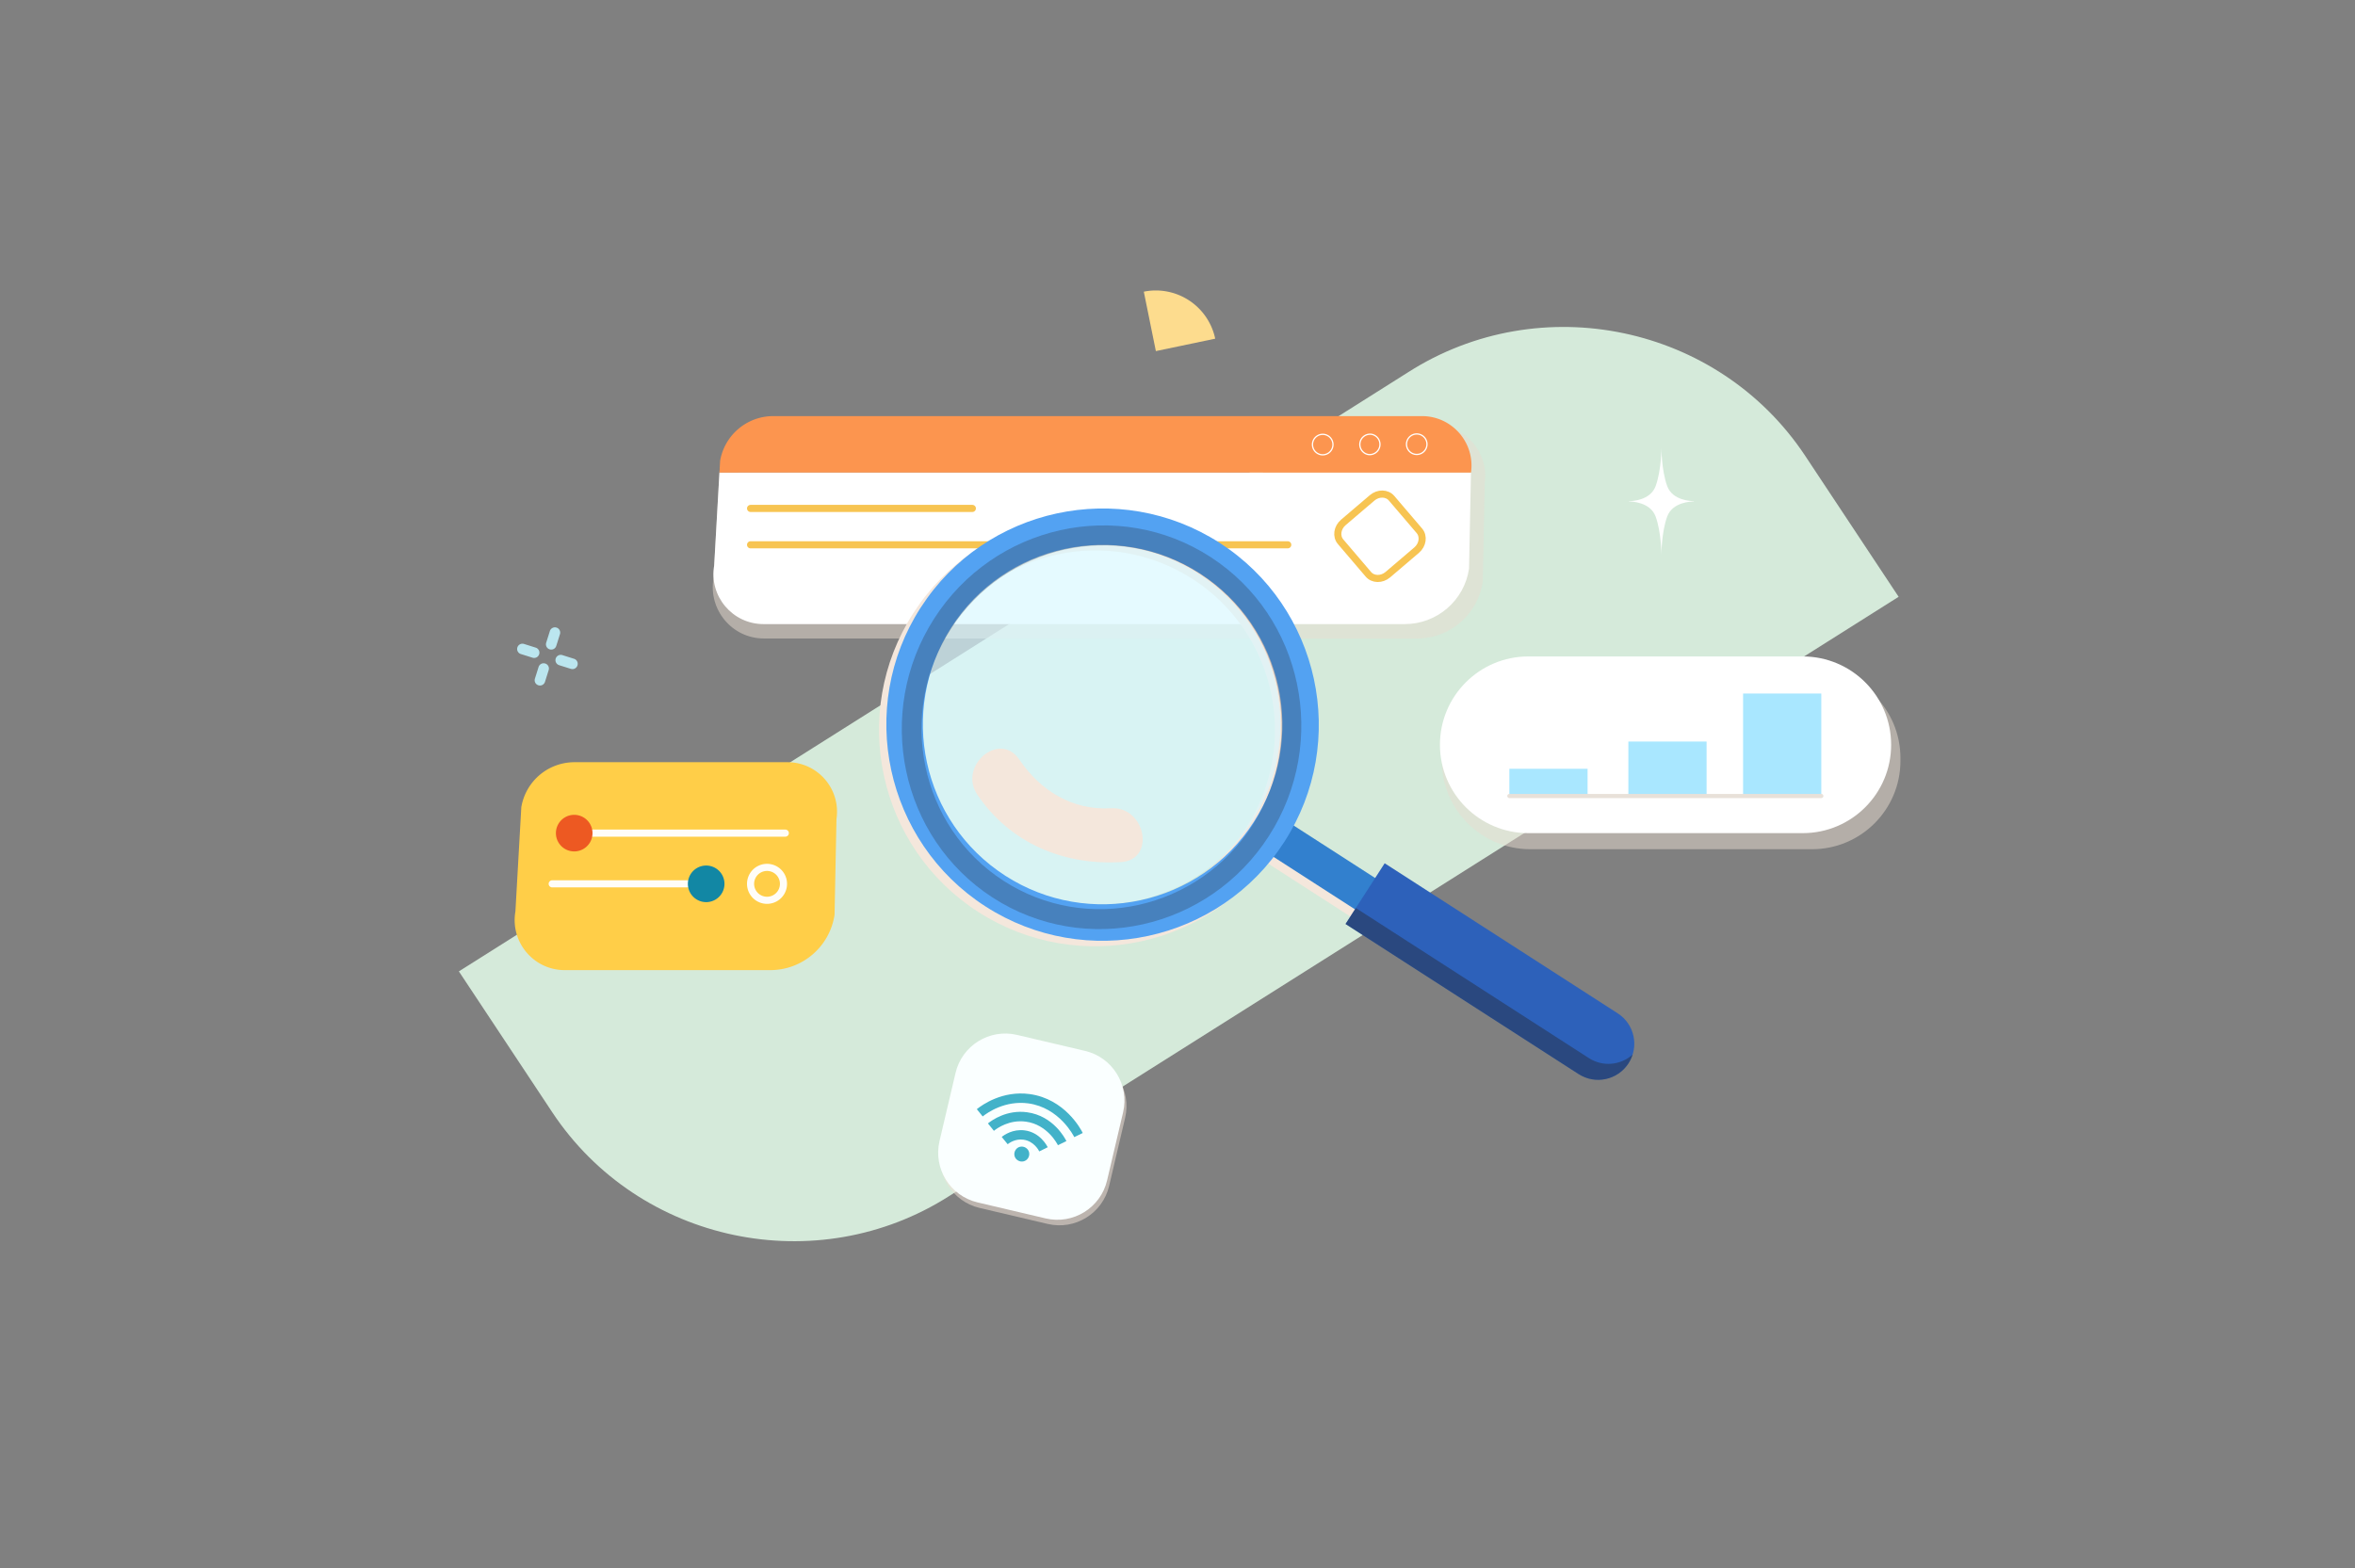 <svg xmlns="http://www.w3.org/2000/svg" width="560" height="373" fill="none" viewBox="0 0 560 373"><rect x="0" y="0" width="560" height="373" fill="#808080" stroke="none"/><path fill="#D5EADA" d="M451.479 141.951 225.787 284.44c-31.508 20.16-73.825 11.253-94.454-19.864l-22.216-33.527L334.809 88.561c31.508-20.16 73.825-11.254 94.454 19.863z"/><path fill="#FDDC8E" d="m274.853 83.5-2.865-14.122a14.3 14.3 0 0 1 5.711 0 14.44 14.44 0 0 1 11.266 11.178l-14.112 2.953z"/><path fill="#fff" d="M387.36 119.202c.563 0 5.07-.097 6.342-3.593 1.36-3.73 1.369-9.013 1.369-9.013s.02 5.283 1.37 9.013c1.272 3.486 5.779 3.593 6.342 3.593v.078c-.563 0-5.07.097-6.342 3.594-1.36 3.729-1.37 9.013-1.37 9.013s-.019-5.284-1.369-9.013c-1.272-3.487-5.779-3.594-6.342-3.594z"/><path fill="#E8DCD1" d="M341.18 101.139H183.977c-6.352 0-11.781 4.594-12.869 10.897l-.165 2.884-1.272 22.64c-1.292 7.469 4.428 14.306 11.955 14.306h155.388c7.808 0 14.432-5.759 15.578-13.529l.457-23.349v-.068c1.029-7.264-4.575-13.781-11.879-13.781z" opacity=".5" style="mix-blend-mode:multiply"/><path fill="#FFCE48" d="m123.968 191.91-1.408 24.893c-1.263 7.284 4.341 13.947 11.732 13.947h48.873c7.663 0 14.17-5.614 15.287-13.189l.456-22.766c1.049-7.119-4.458-13.5-11.654-13.5h-50.65a12.82 12.82 0 0 0-12.626 10.625z"/><path fill="#fff" d="m171.076 112.415-1.253 22.085c-1.262 7.285 4.342 13.947 11.733 13.947h152.483c7.663 0 14.17-5.613 15.287-13.189l.457-22.766v-.068c-39.879-.009-163.964-.048-178.717 0z"/><path fill="#FC954F" d="M349.791 112.414c1.01-7.089-4.487-13.441-11.664-13.441H183.866a12.82 12.82 0 0 0-12.626 10.625l-.155 2.807c14.753-.049 138.837 0 178.716 0z"/><path fill="#E8DCD1" d="M430.894 159.277h-67.015c-11.608 0-21.018 9.41-21.018 21.018v.68c0 11.607 9.41 21.017 21.018 21.017h67.015c11.607 0 21.017-9.41 21.017-21.017v-.68c0-11.608-9.41-21.018-21.017-21.018" opacity=".5" style="mix-blend-mode:multiply"/><path fill="#fff" d="M428.679 156.141h-65.257c-11.607 0-21.017 9.407-21.017 21.012s9.41 21.013 21.017 21.013h65.257c11.608 0 21.018-9.408 21.018-21.013s-9.41-21.012-21.018-21.012"/><path fill="#A9E7FF" d="M377.513 182.859h-18.599v6.478h18.599zM405.812 176.381h-18.599v12.956h18.599zM433.091 164.961h-18.599v24.378h18.599z"/><path stroke="#E8E1D9" stroke-linecap="round" stroke-linejoin="round" stroke-width=".989" d="M358.914 189.336h74.182"/><path stroke="#FFFDF8" stroke-linecap="round" stroke-linejoin="round" stroke-width="1.692" d="M138.404 198.164h48.338M163.571 210.227h-32.264"/><path stroke="#FFFDF8" stroke-miterlimit="10" stroke-width="1.692" d="M182.393 214.141a3.914 3.914 0 1 0 0-7.828 3.914 3.914 0 0 0 0 7.828Z"/><path fill="#1287A4" d="M167.922 214.577a4.351 4.351 0 1 0 0-8.702 4.351 4.351 0 0 0 0 8.702"/><path fill="#ED5922" d="M136.543 202.517a4.351 4.351 0 1 0 0-8.702 4.351 4.351 0 0 0 0 8.702"/><path fill="#BBE6EF" d="M130.706 154.45a1.25 1.25 0 0 0 1.573-.825l.874-2.778a1.25 1.25 0 0 0-.825-1.573 1.256 1.256 0 0 0-1.574.825l-.874 2.778c-.204.66.156 1.369.826 1.573M132.967 158.218l2.778.874a1.253 1.253 0 0 0 1.574-.826 1.25 1.25 0 0 0-.826-1.573l-2.778-.874a1.256 1.256 0 0 0-1.573.825c-.204.661.155 1.37.825 1.574M128.023 162.997a1.25 1.25 0 0 0 1.574-.825l.874-2.778a1.25 1.25 0 0 0-.826-1.573 1.256 1.256 0 0 0-1.573.825l-.874 2.778c-.204.66.155 1.369.825 1.573M123.857 155.565l2.777.874a1.25 1.25 0 0 0 1.574-.825 1.253 1.253 0 0 0-.826-1.574l-2.777-.874a1.253 1.253 0 0 0-1.574.826c-.204.66.155 1.369.826 1.573"/><path stroke="#fff" stroke-miterlimit="10" stroke-width=".297" d="M336.448 108.053a2.436 2.436 0 0 0 2.836-1.952 2.436 2.436 0 0 0-1.952-2.836 2.436 2.436 0 0 0-2.836 1.952 2.436 2.436 0 0 0 1.952 2.836ZM325.268 108.092a2.436 2.436 0 0 0 2.836-1.952 2.436 2.436 0 0 0-1.952-2.836 2.436 2.436 0 0 0-.884 4.788ZM314.092 108.141a2.436 2.436 0 0 0 2.836-1.952 2.436 2.436 0 1 0-2.836 1.952Z"/><path stroke="#F7C452" stroke-linecap="round" stroke-miterlimit="10" stroke-width="1.692" d="M178.479 120.932h52.738M178.479 129.586h127.736M318.783 128.858l6.604 7.741c1.098 1.291 3.176 1.33 4.633.087l6.847-5.837c1.457-1.243 1.748-3.302.651-4.594l-6.605-7.741c-1.097-1.291-3.175-1.33-4.632-.087l-6.847 5.837c-1.457 1.243-1.749 3.302-.651 4.594Z"/><path fill="#F4E7DC" d="m330.702 224.182 4.798-7.449-34.702-22.358-4.798 7.449z"/><path fill="#F4E7DC" d="M217.2 145.804c-15.355 23.844-8.449 55.73 15.394 71.095 23.844 15.355 55.73 8.459 71.085-15.385s8.459-55.729-15.385-71.084c-23.843-15.355-55.738-8.46-71.094 15.384zm79.185 51c-12.772 19.823-39.267 25.563-59.09 12.791s-25.572-39.277-12.801-59.1c12.772-19.822 39.277-25.553 59.1-12.781s25.563 39.267 12.791 59.09"/><path fill="#F4E7DC" d="M220.571 147.97c-14.16 21.998-7.799 51.407 14.2 65.568 21.988 14.16 51.397 7.799 65.558-14.2 14.16-21.979 7.799-51.397-14.19-65.558-21.998-14.16-51.407-7.789-65.568 14.2zm75.815 48.833c-12.772 19.823-39.267 25.563-59.09 12.791s-25.573-39.276-12.801-59.099 39.277-25.553 59.1-12.781c19.822 12.771 25.562 39.266 12.791 59.089" opacity=".3" style="mix-blend-mode:overlay"/><path fill="#D9F8FF" d="M279.214 211.363c21.542-9.663 31.177-34.964 21.513-56.506s-34.964-31.176-56.506-21.513c-21.542 9.664-31.177 34.965-21.513 56.507s34.964 31.176 56.506 21.512" opacity=".68"/><path fill="#F4E7DC" d="M266.535 205.06c8.363-.495 5.915-13.296-2.36-12.811-9.178.544-16.783-4.186-21.784-11.577-4.711-6.954-14.617 1.516-9.975 8.372 7.799 11.519 20.483 16.812 34.119 16.006z" style="mix-blend-mode:overlay"/><path fill="#3280CE" d="m332.434 222.881 4.798-7.449-34.702-22.358-4.798 7.45z"/><path fill="#53A2F2" d="M218.943 144.504c-15.355 23.843-8.449 55.729 15.394 71.094 23.844 15.355 55.73 8.459 71.085-15.385 15.355-23.843 8.459-55.729-15.385-71.084-23.843-15.355-55.739-8.459-71.094 15.384zm79.194 50.999c-12.771 19.823-39.266 25.563-59.089 12.791s-25.573-39.276-12.801-59.099 39.277-25.553 59.099-12.782c19.823 12.772 25.563 39.267 12.791 59.09"/><path fill="#2E3442" d="M222.119 147.164c-14.297 22.338-8.052 52.077 13.908 66.315 21.959 14.229 51.446 7.654 65.742-14.685 14.287-22.319 8.052-52.077-13.908-66.306-21.969-14.238-51.465-7.643-65.752 14.685zm75.727 49.086c-12.889 20.124-39.461 26.058-59.255 13.228s-25.427-39.636-12.548-59.77c12.888-20.124 39.47-26.058 59.264-13.218 19.794 12.83 25.417 39.636 12.539 59.76" opacity=".3" style="mix-blend-mode:overlay"/><path fill="#2D61BA" d="m375.386 255.477-55.428-35.703 9.304-14.442 55.428 35.702c3.982 2.574 5.138 7.887 2.564 11.869s-7.886 5.138-11.868 2.564z"/><path fill="#283249" d="m319.954 219.774 55.428 35.703c3.982 2.573 9.304 1.418 11.868-2.565.428-.66.739-1.359.962-2.068-2.807 2.525-7.051 2.981-10.382.835l-55.429-35.702-2.447 3.807z" opacity=".52" style="mix-blend-mode:overlay"/><path fill="#F1E3D8" d="m258.505 251.281-16.196-3.809c-6.529-1.533-13.072 2.514-14.604 9.043l-3.809 16.196c-1.533 6.529 2.514 13.071 9.043 14.604l16.196 3.809c6.529 1.533 13.071-2.514 14.604-9.043l3.809-16.196c1.533-6.529-2.514-13.072-9.043-14.604" opacity=".53" style="mix-blend-mode:multiply"/><path fill="#FAFFFF" d="m258.022 249.966-16.195-3.809c-6.53-1.532-13.072 2.515-14.605 9.044l-3.809 16.195c-1.532 6.53 2.515 13.072 9.044 14.605l16.196 3.809c6.529 1.532 13.071-2.515 14.604-9.044l3.809-16.196c1.532-6.529-2.515-13.071-9.044-14.604"/><path fill="#42B2C9" d="m233.684 265.566-1.403-1.744c1.319-1.06 6.116-4.452 12.539-3.592 8.424 1.14 12.246 8.432 12.65 9.261l-2.018.979c-.136-.282-3.53-7.012-10.931-8.026-5.54-.737-9.696 2.192-10.841 3.105z"/><path fill="#42B2C9" d="m236.327 268.955-1.403-1.744c.966-.785 4.524-3.294 9.292-2.655 6.28.842 9.067 6.252 9.367 6.861l-2.018.979c-.1-.203-2.465-4.927-7.644-5.609-3.869-.52-6.783 1.541-7.573 2.18z"/><path fill="#42B2C9" d="m239.623 272.169-1.42-1.74c.571-.465 2.632-1.925 5.454-1.56 3.648.467 5.302 3.65 5.49 4.007l-2.014.996c-.128-.249-1.253-2.441-3.775-2.79-1.926-.262-3.339.768-3.739 1.071z"/><path fill="#42B2C9" d="M242.041 276.011c.836.518 1.93.279 2.444-.574s.278-1.93-.575-2.444c-.852-.514-1.93-.279-2.444.574s-.278 1.93.575 2.444"/></svg>